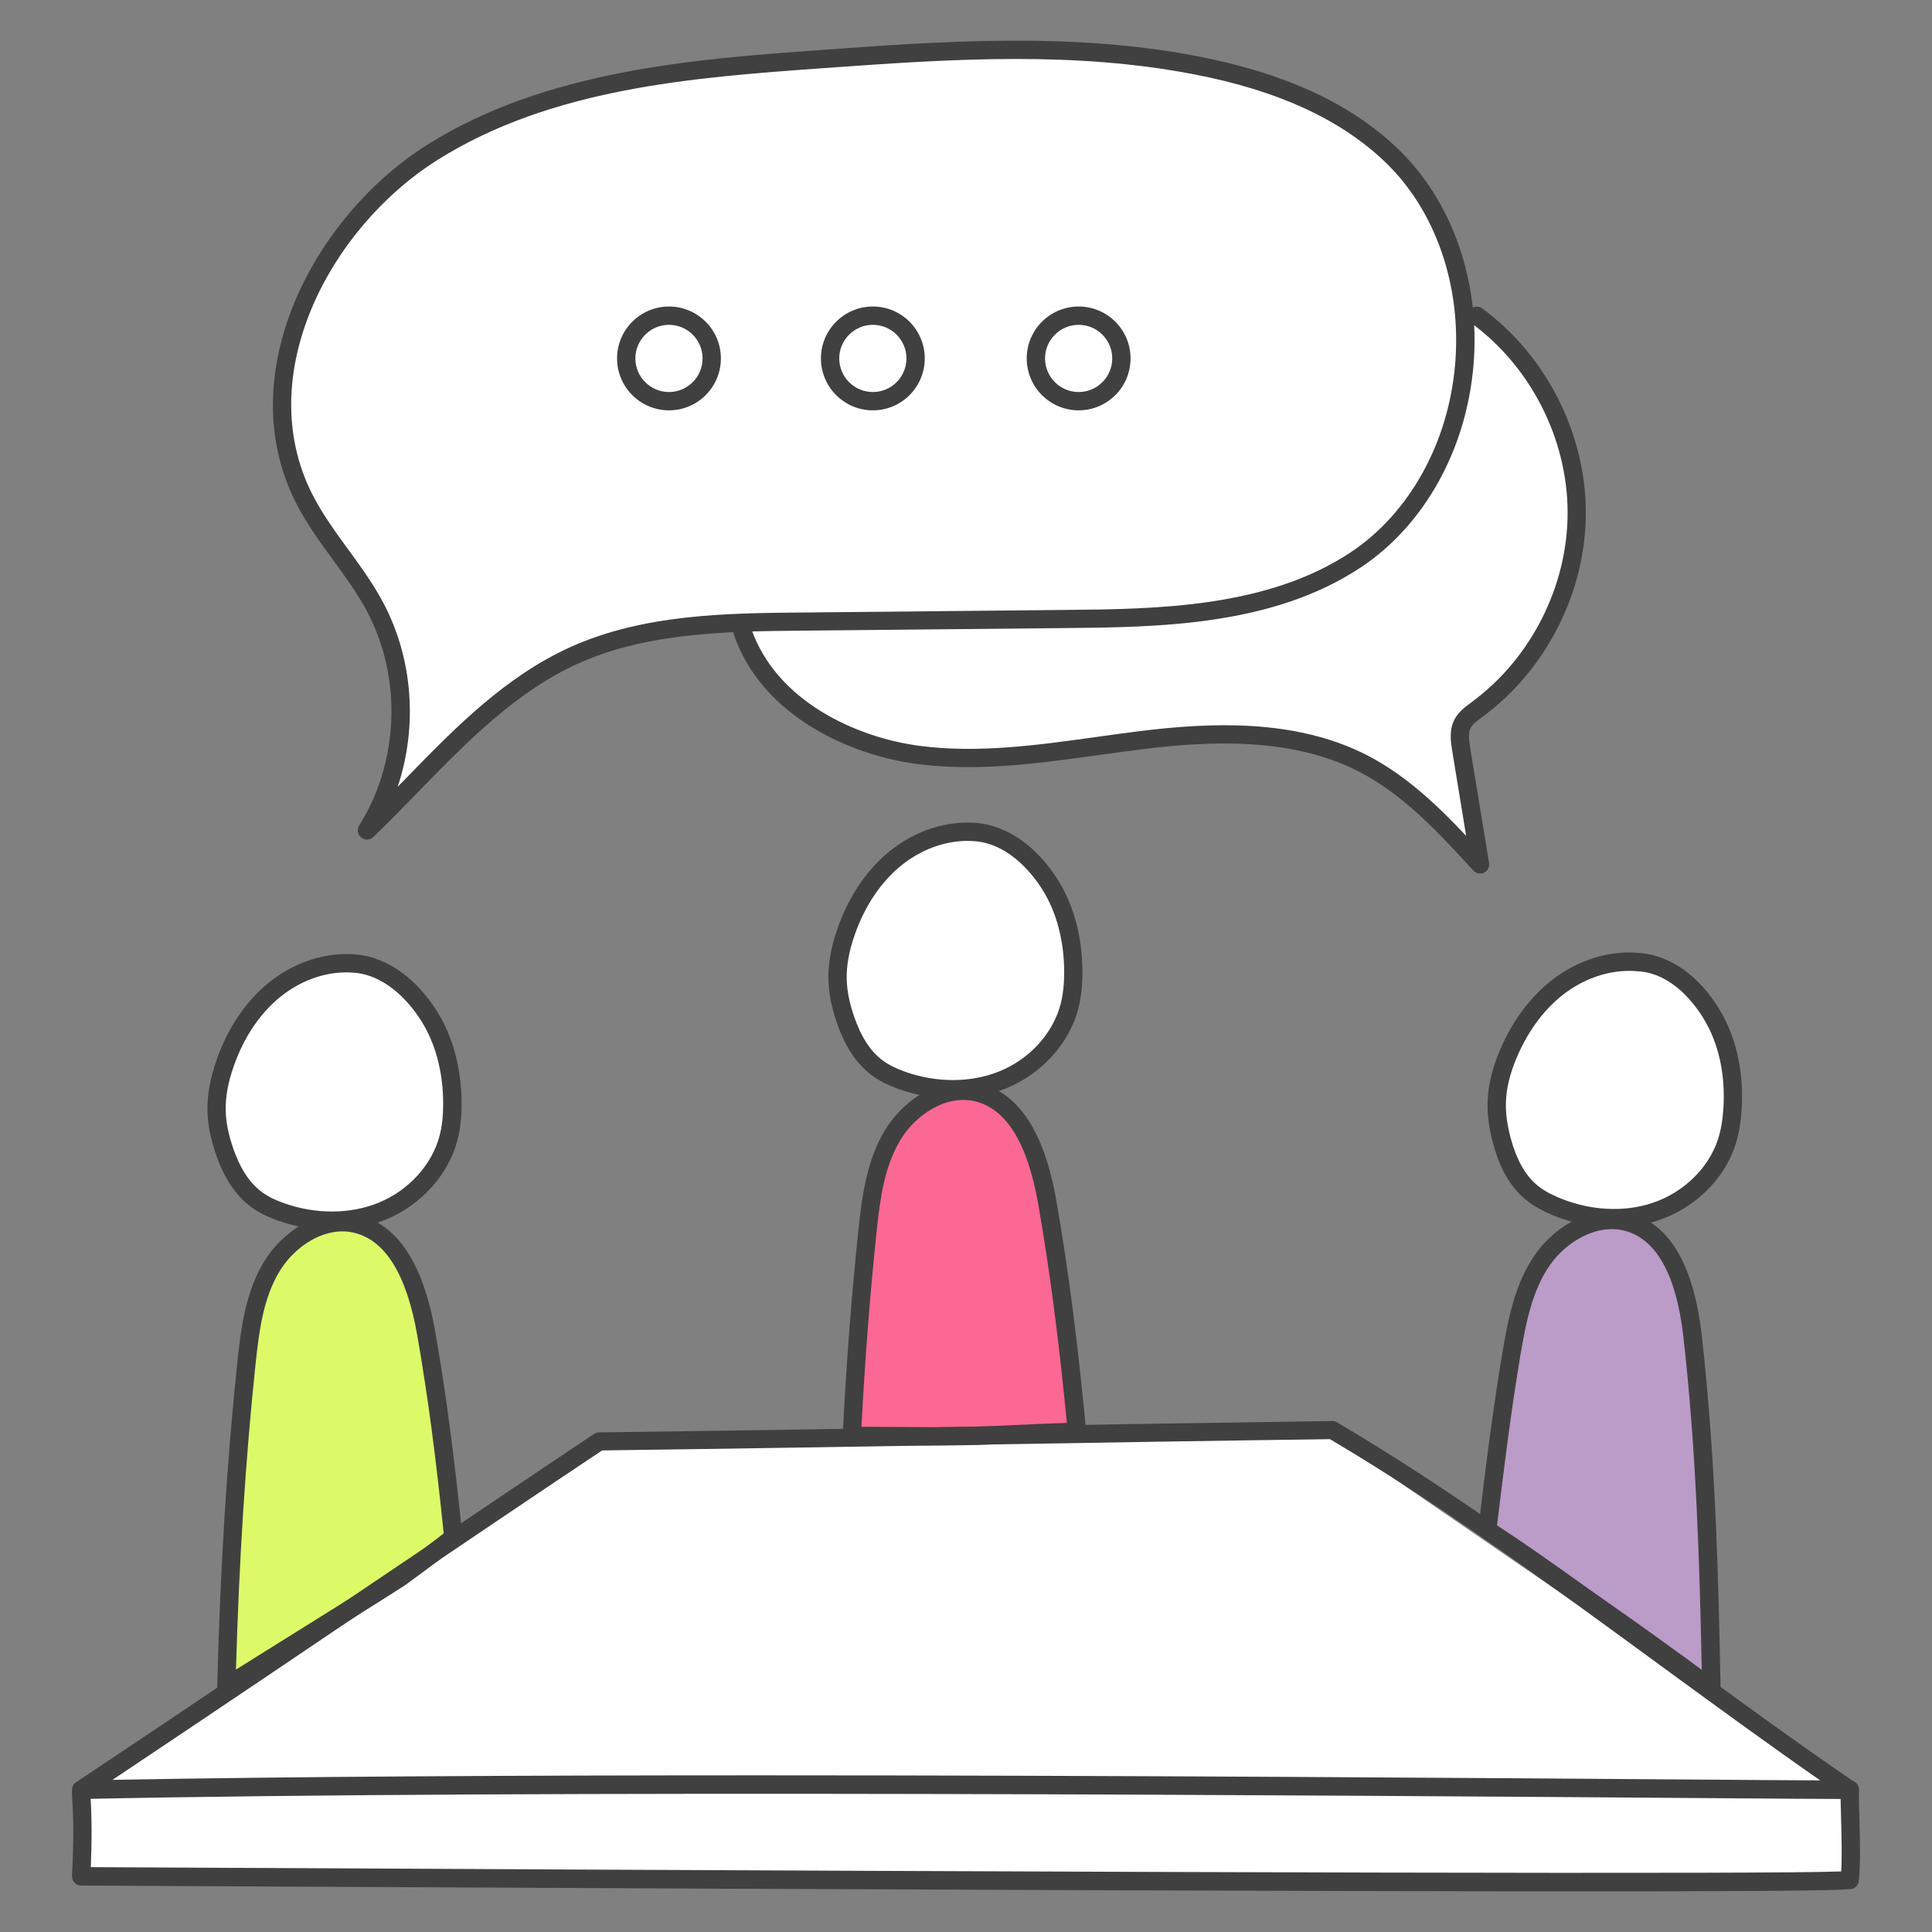 <?xml version="1.0" encoding="utf-8"?>
<!-- Generator: Adobe Illustrator 26.4.1, SVG Export Plug-In . SVG Version: 6.00 Build 0)  -->
<svg version="1.1" id="Layer_1" xmlns="http://www.w3.org/2000/svg" xmlns:xlink="http://www.w3.org/1999/xlink" x="0px" y="0px"
	 viewBox="0 0 230 230" style="enable-background:new 0 0 230 230;" xml:space="preserve">
<rect x="0" y="0" width="230" height="230" fill="#808080" stroke="none"/>
<style type="text/css">
	.st0{fill:#D4CDF9;}
	.st1{fill:#E27BB0;}
	.st2{fill:#DCFA68;}
	.st3{fill:#FA6893;}
	.st4{fill:#8668FA;}
	.st5{fill:#79DAC7;}
	.st6{fill:#E6E6E6;}
	.st7{fill:#FFFFFF;}
	.st8{fill:#F2F2F2;}
	.st9{fill:#79DAC7;stroke:#404040;stroke-width:2;stroke-miterlimit:10;}
	.st10{fill:#79DAC7;stroke:#404040;stroke-width:1.154;stroke-miterlimit:10;}
	.st11{fill:#404040;}
	.st12{fill:#BB9BC8;}
	.st13{fill:#7369AE;}
	.st14{fill:#C6D070;}
	.st15{fill:none;stroke:#404040;stroke-width:2;stroke-miterlimit:10;}
	.st16{fill:#CCCCCC;}
	.st17{fill:none;stroke:#404040;stroke-width:1.75;stroke-linecap:round;stroke-linejoin:round;stroke-miterlimit:10;}
	.st18{fill:none;stroke:#404040;stroke-width:4;stroke-miterlimit:10;}
	.st19{fill:#C4BBF9;}
	.st20{fill:#F4B8D9;}
	.st21{fill:#F9CDDC;}
	.st22{fill:#333333;}
</style>
<g>
	<g>
		<g>
			<g>
				<path class="st7" d="M10.49,212.16c17.85-12.05,35.69-24.1,53.54-36.15c2.47-1.67,4.99-3.36,7.86-4.16
					c2.4-0.67,4.92-0.68,7.41-0.68c26.47-0.05,52.93-0.09,79.4-0.14l60.48,41.53l0.38,11.22l-209.24-0.91L10.49,212.16z"/>
			</g>
			<g>
				<path class="st12" d="M203.75,199.78c0,0-26.66-18.43-26.64-19.03c0.65-7.42,1.53-14.84,3.38-22.05
					c1.05-4.1,2.54-8.33,5.73-11.12c3.19-2.79,8.53-3.5,11.52-0.5c1.83,1.84,2.39,4.57,2.82,7.13
					C203.08,169.32,204.05,184.69,203.75,199.78z"/>
			</g>
			<g>
				<path class="st7" d="M178.93,136.72c-1.45-5.51-0.03-11.69,3.68-16.02c2.58-3.01,6.28-5.14,10.23-5.49
					c3.95-0.35,8.11,1.21,10.59,4.31c2.36,2.94,3.05,6.92,2.88,10.68c-0.22,4.83-1.98,9.93-5.98,12.64c-2.1,1.43-4.66,2.08-7.19,2.2
					c-2.1,0.1-4.22-0.14-6.2-0.86C183.31,142.88,179.82,140.12,178.93,136.72z"/>
			</g>
			<g>
				<path class="st7" d="M99.73,121.33c-1.45-5.8-0.03-12.31,3.68-16.87c2.58-3.17,6.28-5.41,10.23-5.78
					c3.95-0.36,8.11,1.28,10.59,4.54c2.36,3.1,3.05,7.28,2.88,11.25c-0.22,5.09-1.98,10.45-5.98,13.31c-2.1,1.5-4.66,2.19-7.19,2.32
					c-2.1,0.11-4.22-0.15-6.2-0.9C104.11,127.81,100.62,124.91,99.73,121.33z"/>
			</g>
			<g>
				<path class="st7" d="M26.46,137.38c-1.41-5.59-0.03-11.87,3.59-16.26c2.52-3.06,6.12-5.22,9.98-5.57
					c3.86-0.35,7.91,1.23,10.33,4.37c2.3,2.99,2.97,7.02,2.81,10.84c-0.21,4.9-1.93,10.08-5.83,12.83
					c-2.05,1.45-4.54,2.11-7.02,2.23c-2.04,0.1-4.12-0.14-6.04-0.87C30.73,143.64,27.33,140.84,26.46,137.38z"/>
			</g>
			<g>
				<path class="st2" d="M27.33,200.92c0.38-11.8,0.91-23.59,1.6-35.37c0.24-4,0.51-8.09,2.06-11.79c1.55-3.7,4.65-6.99,8.59-7.69
					c1.08-0.19,2.21-0.18,3.27,0.14c3.21,0.98,4.88,4.44,5.99,7.6c3.28,9.35,4.93,19.27,4.84,29.17c-3.46,2.57-6.95,5.1-10.46,7.6
					C38.09,194.23,32.87,197.82,27.33,200.92z"/>
			</g>
			<g>
				<g>
					<path class="st11" d="M39.51,146.42c-2.12,0-4.28-0.36-6.35-1.09c-1.36-0.48-2.42-1.01-3.31-1.68
						c-1.83-1.37-3.21-3.45-4.19-6.37c-0.61-1.8-0.92-3.44-0.96-5.01c-0.04-1.91,0.32-3.92,1.1-6.14c1.33-3.76,3.46-6.92,6.16-9.12
						c3.1-2.52,6.96-3.75,10.59-3.37l0,0c3.56,0.37,7,2.83,9.46,6.73c1.92,3.05,2.93,6.85,2.94,11c0,1.65-0.16,3.07-0.49,4.35
						c-1.07,4.13-4.35,7.76-8.56,9.48C43.93,146.02,41.74,146.42,39.51,146.42z M41.22,115.76c-2.73,0-5.55,1.04-7.89,2.95
						c-2.39,1.95-4.29,4.77-5.48,8.15c-0.7,1.97-1.02,3.72-0.98,5.36c0.03,1.34,0.31,2.77,0.85,4.36c0.84,2.48,1.96,4.22,3.43,5.31
						c0.71,0.53,1.58,0.97,2.73,1.37c3.76,1.32,7.85,1.29,11.19-0.08c3.59-1.46,6.37-4.53,7.27-8.01c0.28-1.09,0.42-2.34,0.42-3.8
						c-0.01-3.73-0.91-7.14-2.61-9.84c-0.99-1.58-3.74-5.29-7.84-5.72l0,0C41.96,115.78,41.59,115.76,41.22,115.76z"/>
				</g>
				<g>
					<path class="st11" d="M26.95,201.87c-0.19,0-0.39-0.05-0.56-0.15c-0.34-0.2-0.54-0.57-0.53-0.96
						c0.35-13.98,1.14-26.59,2.39-38.55c0.45-4.29,1.03-8.44,3.15-11.96c2.07-3.45,6.45-6.68,11.16-5.63
						c4.71,1.06,7.83,5.75,9.26,13.96c1.26,7.17,2.28,14.91,3.23,24.37c0.04,0.38-0.12,0.75-0.43,0.98
						c-0.55,0.41-1.1,0.83-1.65,1.25c-0.74,0.57-1.47,1.13-2.22,1.68c-0.87,0.64-1.75,1.28-2.62,1.92
						c-1.94,1.24-3.83,2.43-5.73,3.62c-2.39,1.5-4.77,2.99-7.16,4.48c-2.41,1.5-4.81,3-7.22,4.51c-0.05,0.05-0.14,0.11-0.2,0.15
						l-0.34,0.2C27.33,201.82,27.14,201.87,26.95,201.87z M40.77,146.59c-3.05,0-5.98,2.24-7.5,4.77
						c-1.89,3.14-2.41,6.87-2.85,11.06c-1.19,11.32-1.95,23.23-2.33,36.34c2-1.25,4-2.5,6-3.75c2.39-1.49,4.77-2.98,7.16-4.47
						c1.89-1.18,3.77-2.38,5.66-3.57c0.81-0.6,1.69-1.23,2.56-1.87c0.73-0.54,1.46-1.09,2.18-1.65c0.39-0.3,0.78-0.6,1.17-0.9
						c-0.93-9.13-1.93-16.64-3.15-23.6c-1.27-7.26-3.83-11.36-7.59-12.21C41.65,146.64,41.21,146.59,40.77,146.59z"/>
				</g>
			</g>
			<g>
				<g>
					<path class="st11" d="M192.14,146.13c-2.47,0-5.01-0.51-7.39-1.51c-1.33-0.56-2.35-1.16-3.21-1.88
						c-1.75-1.48-2.99-3.64-3.79-6.61c-0.5-1.84-0.71-3.49-0.65-5.06c0.07-1.9,0.55-3.89,1.47-6.06c1.56-3.68,3.88-6.69,6.71-8.73
						c3.25-2.33,7.18-3.32,10.77-2.72c0,0,0,0,0,0c3.53,0.59,6.82,3.25,9.03,7.29c1.73,3.16,2.51,7.02,2.26,11.16
						c-0.1,1.65-0.34,3.06-0.75,4.31c-1.32,4.06-4.81,7.48-9.12,8.94C195.79,145.85,193.98,146.13,192.14,146.13z M193.94,115.58
						c-2.52,0-5.14,0.87-7.39,2.48c-2.51,1.8-4.57,4.5-5.97,7.8c-0.82,1.93-1.24,3.66-1.3,5.29c-0.05,1.34,0.14,2.78,0.58,4.4
						c0.69,2.53,1.7,4.33,3.09,5.51c0.68,0.57,1.52,1.06,2.64,1.53c3.68,1.54,7.75,1.76,11.18,0.6c3.67-1.24,6.64-4.14,7.75-7.55
						c0.35-1.07,0.56-2.31,0.65-3.77c0.22-3.73-0.47-7.18-2-9.98c-0.89-1.63-3.41-5.51-7.47-6.19
						C195.11,115.63,194.53,115.58,193.94,115.58z"/>
				</g>
				<g>
					<path class="st11" d="M203.72,202.08c-0.23,0-0.46-0.07-0.65-0.21c-1.19-0.89-2.39-1.77-3.59-2.65
						c-2.85-2.08-5.76-4.16-8.63-6.17l0,0c-1.43-1-2.86-2.02-4.28-3.03c-3.28-2.34-6.67-4.75-10.09-6.96
						c-0.35-0.23-0.54-0.63-0.49-1.05c0.82-6.92,1.66-13.72,2.85-20.86c0.71-4.26,1.54-8.36,3.87-11.74
						c2.28-3.32,6.85-6.28,11.48-4.94c4.64,1.34,7.46,6.22,8.4,14.5c1.61,14.23,1.99,28.55,2.24,42c0.01,0.42-0.22,0.8-0.59,0.99
						C204.06,202.04,203.89,202.08,203.72,202.08z M178.22,181.59c3.27,2.13,6.49,4.42,9.61,6.64c1.42,1.01,2.84,2.02,4.27,3.02
						c0,0,0,0,0,0c2.89,2.02,5.8,4.11,8.67,6.2c0.61,0.45,1.22,0.89,1.82,1.34c-0.25-12.75-0.67-26.22-2.18-39.58
						c-0.83-7.32-3.13-11.57-6.84-12.65c-3.43-0.99-7.17,1.3-9.08,4.08c-2.08,3.02-2.82,6.71-3.52,10.87
						C179.83,168.37,179.02,174.93,178.22,181.59z"/>
				</g>
			</g>
			<g>
				<g>
					<g>
						<path class="st3" d="M109.11,170.98c3,0.03,5.99,0.01,9-0.12c3.06-0.13,6.12-0.29,9.18-0.39c0.23-0.01,0.46-0.01,0.69-0.02
							c-0.46-4.75-0.92-9.5-1.37-14.25c-0.7-7.26-1.45-14.7-4.64-21.25c-0.8-1.64-1.8-3.27-3.32-4.28
							c-3.47-2.33-8.49-0.53-11.04,2.78c-2.55,3.31-3.25,7.65-3.8,11.79c-1.12,8.53-1.92,17.11-2.4,25.7
							C103.98,170.97,106.55,170.95,109.11,170.98z"/>
					</g>
				</g>
				<g>
					<path class="st11" d="M113.43,130.77c-2.12,0-4.28-0.36-6.35-1.09c-1.37-0.48-2.42-1.01-3.31-1.68
						c-1.83-1.37-3.2-3.45-4.19-6.37c-0.61-1.81-0.92-3.44-0.96-5.01c-0.04-1.91,0.32-3.91,1.1-6.14c1.33-3.76,3.46-6.92,6.16-9.12
						c3.1-2.52,6.96-3.75,10.59-3.37l0,0c3.56,0.38,7,2.83,9.45,6.73c1.92,3.05,2.93,6.85,2.94,11c0,1.65-0.16,3.07-0.49,4.35
						c-1.07,4.13-4.35,7.76-8.56,9.48C117.85,130.36,115.67,130.77,113.43,130.77z M115.15,100.11c-2.73,0-5.55,1.05-7.89,2.95
						c-2.39,1.95-4.29,4.77-5.48,8.15c-0.7,1.97-1.02,3.73-0.98,5.36c0.03,1.34,0.31,2.77,0.85,4.36c0.84,2.48,1.96,4.22,3.43,5.31
						c0.71,0.53,1.58,0.96,2.73,1.37c3.76,1.32,7.84,1.29,11.19-0.08c3.59-1.46,6.37-4.53,7.27-8.01c0.28-1.09,0.42-2.34,0.42-3.8
						c-0.01-3.73-0.91-7.14-2.61-9.84c-0.99-1.58-3.74-5.29-7.84-5.72l0,0C115.88,100.13,115.51,100.11,115.15,100.11z"/>
				</g>
				<g>
					<path class="st11" d="M111.39,172.08c-0.74,0-1.51,0-2.29-0.01c-1.1-0.01-2.2-0.01-3.3-0.02c-1.47,0-2.94-0.01-4.41-0.03
						c-0.3-0.01-0.58-0.13-0.78-0.35c-0.2-0.22-0.31-0.5-0.29-0.8c0.44-8.65,1.05-16.61,1.86-24.33c0.45-4.29,1.03-8.43,3.15-11.96
						c2.07-3.45,6.45-6.68,11.16-5.63c4.71,1.06,7.83,5.75,9.26,13.96c1.4,7.98,2.53,16.69,3.55,27.42c0.03,0.3-0.07,0.6-0.27,0.83
						c-0.2,0.23-0.49,0.36-0.79,0.37l-0.92,0.03c-2.23,0.08-4.46,0.18-6.7,0.28l-2.47,0.11
						C116.05,172.04,113.82,172.08,111.39,172.08z M102.55,169.85c1.08,0.01,2.17,0.01,3.25,0.02c1.11,0,2.21,0.01,3.32,0.02l0,0
						c3.29,0.03,6.22,0,8.94-0.12l2.47-0.11c2.16-0.1,4.32-0.2,6.48-0.27c-0.99-10.14-2.08-18.46-3.42-26.09
						c-1.27-7.26-3.83-11.36-7.59-12.21c-3.49-0.79-7.08,1.73-8.81,4.62c-1.89,3.15-2.41,6.87-2.85,11.06
						C103.57,154.11,102.99,161.67,102.55,169.85z"/>
				</g>
			</g>
			<g>
				<path class="st11" d="M9.66,214.16c-0.48,0-0.9-0.31-1.04-0.76c-0.15-0.46,0.03-0.97,0.44-1.23
					c14.22-9.48,26.55-17.81,37.42-25.15c8.63-5.83,16.78-11.33,24.25-16.32c0.18-0.12,0.38-0.18,0.59-0.18
					c15.38-0.19,31.18-0.45,46.46-0.71c13.35-0.22,27.16-0.45,40.81-0.64c0.19-0.01,0.4,0.05,0.57,0.15
					c13.29,7.82,26.65,17.6,39.57,27.05c7.64,5.59,14.85,10.87,22.09,15.81c0.4,0.27,0.57,0.77,0.43,1.22
					c-0.14,0.46-0.56,0.77-1.04,0.77c-2.5,0-9.25-0.05-18.59-0.12c-41.47-0.3-138.59-1.02-191.93,0.12
					C9.68,214.16,9.67,214.16,9.66,214.16z M90.42,211.35c42.84,0,86.72,0.32,111.22,0.5c6.42,0.05,11.62,0.09,15.05,0.1
					c-6.36-4.42-12.89-9.2-19.24-13.84c-12.79-9.36-26.01-19.04-39.12-26.78c-13.55,0.18-27.25,0.41-40.5,0.63
					c-15.18,0.25-30.87,0.51-46.15,0.71c-7.4,4.93-15.45,10.38-23.97,16.13c-10.07,6.81-21.39,14.45-34.32,23.09
					C34.76,211.49,62.37,211.35,90.42,211.35z"/>
			</g>
			<g>
				<path class="st11" d="M188.82,225.16c-27.18,0-76.71-0.16-165.9-0.62c-7.81-0.04-12.64-0.07-13.26-0.07
					c-0.3,0-0.59-0.12-0.79-0.34c-0.21-0.22-0.31-0.51-0.3-0.81c0.2-3.71,0.2-6.87,0-9.66c-0.04-0.6,0.41-1.12,1.01-1.17
					c0.59-0.06,1.12,0.41,1.17,1.01c0.18,2.59,0.2,5.47,0.06,8.78c1.95,0.01,6.17,0.03,12.12,0.06
					c122.14,0.63,188.09,0.78,196.26,0.45c0.1-1.82,0.05-3.98-0.01-6.09c-0.04-1.32-0.07-2.56-0.06-3.66c0-0.6,0.49-1.08,1.09-1.08
					c0,0,0.01,0,0.01,0c0.6,0,1.09,0.5,1.08,1.1c-0.01,1.07,0.03,2.29,0.06,3.59c0.07,2.53,0.14,5.15-0.07,7.27
					c-0.04,0.43-0.33,0.79-0.73,0.93C220.08,225.02,214.17,225.16,188.82,225.16z"/>
			</g>
		</g>
		<g>
			<g>
				<path class="st7" d="M44.79,97.69c4.11-6.82,4.65-15.66,1.41-22.94c-2.12-4.77-5.68-8.73-8.53-13.11
					c-2.85-4.37-5.07-9.61-3.95-15.14c0.71-3.89,1.71-7.74,3.34-11.34c4.27-9.44,12.71-16.57,22.15-20.84
					c9.44-4.28,19.85-5.95,30.29-6.89c9.83-0.72,19.67-1.2,29.52-1.3c11.89-0.12,24.12,0.4,35.05,5.01
					c5.39,2.25,10.32,5.69,14.04,10.19c3.72,4.5,6.19,10.08,6.59,15.92c2.28,1.06,4.2,2.78,5.83,4.69c5.32,6.2,7.88,14.7,6.85,22.81
					c-1.03,8.11-5.61,15.71-12.31,20.39c-0.49,0.34-1.01,0.7-1.23,1.25c-0.19,0.48-0.12,1.01-0.04,1.52
					c0.68,4.53,1.35,9.05,1.67,13.66c-2.57-1.71-4.74-3.95-7.14-5.89c-6.64-5.37-15.15-8.37-23.87-8.29
					c-6.92,0.14-13.76,1.39-20.65,2.06c-6.89,0.67-13.98,0.74-20.56-1.41c-6.58-2.15-12.62-6.82-15.3-13.24
					c-8.31-1.32-16.85,1.45-23.97,5.93C56.87,85.17,50.94,91.28,44.79,97.69z"/>
			</g>
			<g>
				<path class="st11" d="M43.69,99.95c-0.24,0-0.49-0.08-0.69-0.25c-0.43-0.35-0.53-0.96-0.24-1.43
					c4.77-7.59,5.13-17.62,0.91-25.53c-1.13-2.12-2.6-4.14-4.02-6.08c-1.59-2.18-3.23-4.43-4.47-6.91
					c-7.66-15.26,2.13-33.92,15.6-42.46C64.91,8.33,82.96,7.02,97.47,5.97c14.77-1.07,30.04-2.18,45.1,0.73
					c10.35,2,18.12,5.57,23.76,10.93c6.54,6.21,9.94,15.9,9.08,25.91c-0.86,10.02-5.86,18.98-13.37,23.98
					c-10.52,7.01-24.16,7.14-35.12,7.25l-31.57,0.31c-8.55,0.08-18.25,0.18-26.52,3.91c-7.44,3.36-13.35,9.43-19.06,15.3
					c-1.73,1.78-3.52,3.62-5.32,5.35C44.24,99.84,43.97,99.95,43.69,99.95z M120.96,7.02c-7.83,0-15.65,0.57-23.33,1.12
					c-15,1.09-32.01,2.32-45.67,10.98C39.29,27.16,30.02,44.6,37.14,58.77c1.17,2.32,2.75,4.5,4.29,6.61
					c1.46,2.01,2.98,4.08,4.18,6.34c3.57,6.7,4.12,14.8,1.73,21.95c0.29-0.3,0.58-0.6,0.87-0.89c5.85-6.02,11.91-12.24,19.73-15.76
					c8.69-3.92,18.63-4.02,27.39-4.1l31.57-0.31c10.67-0.1,23.95-0.23,33.93-6.88c6.96-4.64,11.6-13,12.4-22.36
					c0.8-9.36-2.34-18.39-8.4-24.15c-5.33-5.06-12.75-8.46-22.68-10.37C135.13,7.49,128.04,7.02,120.96,7.02z"/>
			</g>
			<g>
				<path class="st11" d="M176.21,103.99c-0.3,0-0.59-0.12-0.81-0.35c-4.05-4.42-8.24-9-13.6-11.77
					c-8.09-4.18-17.98-3.64-25.69-2.69c-1.78,0.22-3.56,0.47-5.34,0.71c-7.09,0.99-14.43,2.01-21.68,1.05
					c-7.96-1.06-18.42-5.74-21.74-15.43c-0.2-0.57,0.11-1.19,0.68-1.39c0.57-0.2,1.19,0.11,1.39,0.68c3,8.75,12.63,13,19.97,13.98
					c6.96,0.93,14.14-0.07,21.09-1.04c1.79-0.25,3.59-0.5,5.37-0.72c8.02-0.98,18.34-1.54,26.96,2.92
					c4.56,2.36,8.36,5.98,11.73,9.57l-1.65-10.07c-0.17-1.05-0.41-2.48,0.26-3.78c0.47-0.91,1.26-1.49,1.95-2l0.13-0.1
					c7.04-5.18,11.41-13.82,11.39-22.56c-0.01-8.74-4.4-17.37-11.46-22.53c-0.49-0.36-0.59-1.04-0.24-1.52
					c0.36-0.49,1.04-0.59,1.52-0.24c7.6,5.56,12.34,14.87,12.35,24.29c0.01,9.42-4.69,18.74-12.28,24.32l-0.13,0.1
					c-0.55,0.4-1.07,0.78-1.3,1.24c-0.31,0.6-0.21,1.45-0.05,2.42l2.24,13.66c0.08,0.48-0.17,0.95-0.6,1.16
					C176.54,103.96,176.38,103.99,176.21,103.99z"/>
			</g>
			<g>
				<path class="st11" d="M79.64,48.85c-3.41,0-6.18-2.77-6.18-6.18s2.77-6.18,6.18-6.18c3.41,0,6.18,2.77,6.18,6.18
					S83.05,48.85,79.64,48.85z M79.64,38.67c-2.2,0-4,1.79-4,4c0,2.2,1.79,4,4,4c2.2,0,4-1.79,4-4
					C83.64,40.46,81.85,38.67,79.64,38.67z"/>
			</g>
			<g>
				<path class="st11" d="M103.91,48.85c-3.41,0-6.18-2.77-6.18-6.18s2.77-6.18,6.18-6.18c3.41,0,6.18,2.77,6.18,6.18
					S107.32,48.85,103.91,48.85z M103.91,38.67c-2.2,0-4,1.79-4,4c0,2.2,1.79,4,4,4c2.2,0,4-1.79,4-4
					C107.91,40.46,106.12,38.67,103.91,38.67z"/>
			</g>
			<g>
				<path class="st11" d="M128.41,48.85c-3.41,0-6.18-2.77-6.18-6.18s2.77-6.18,6.18-6.18c3.41,0,6.18,2.77,6.18,6.18
					S131.82,48.85,128.41,48.85z M128.41,38.67c-2.2,0-4,1.79-4,4c0,2.2,1.79,4,4,4c2.2,0,4-1.79,4-4
					C132.41,40.46,130.62,38.67,128.41,38.67z"/>
			</g>
		</g>
	</g>
</g>
</svg>
